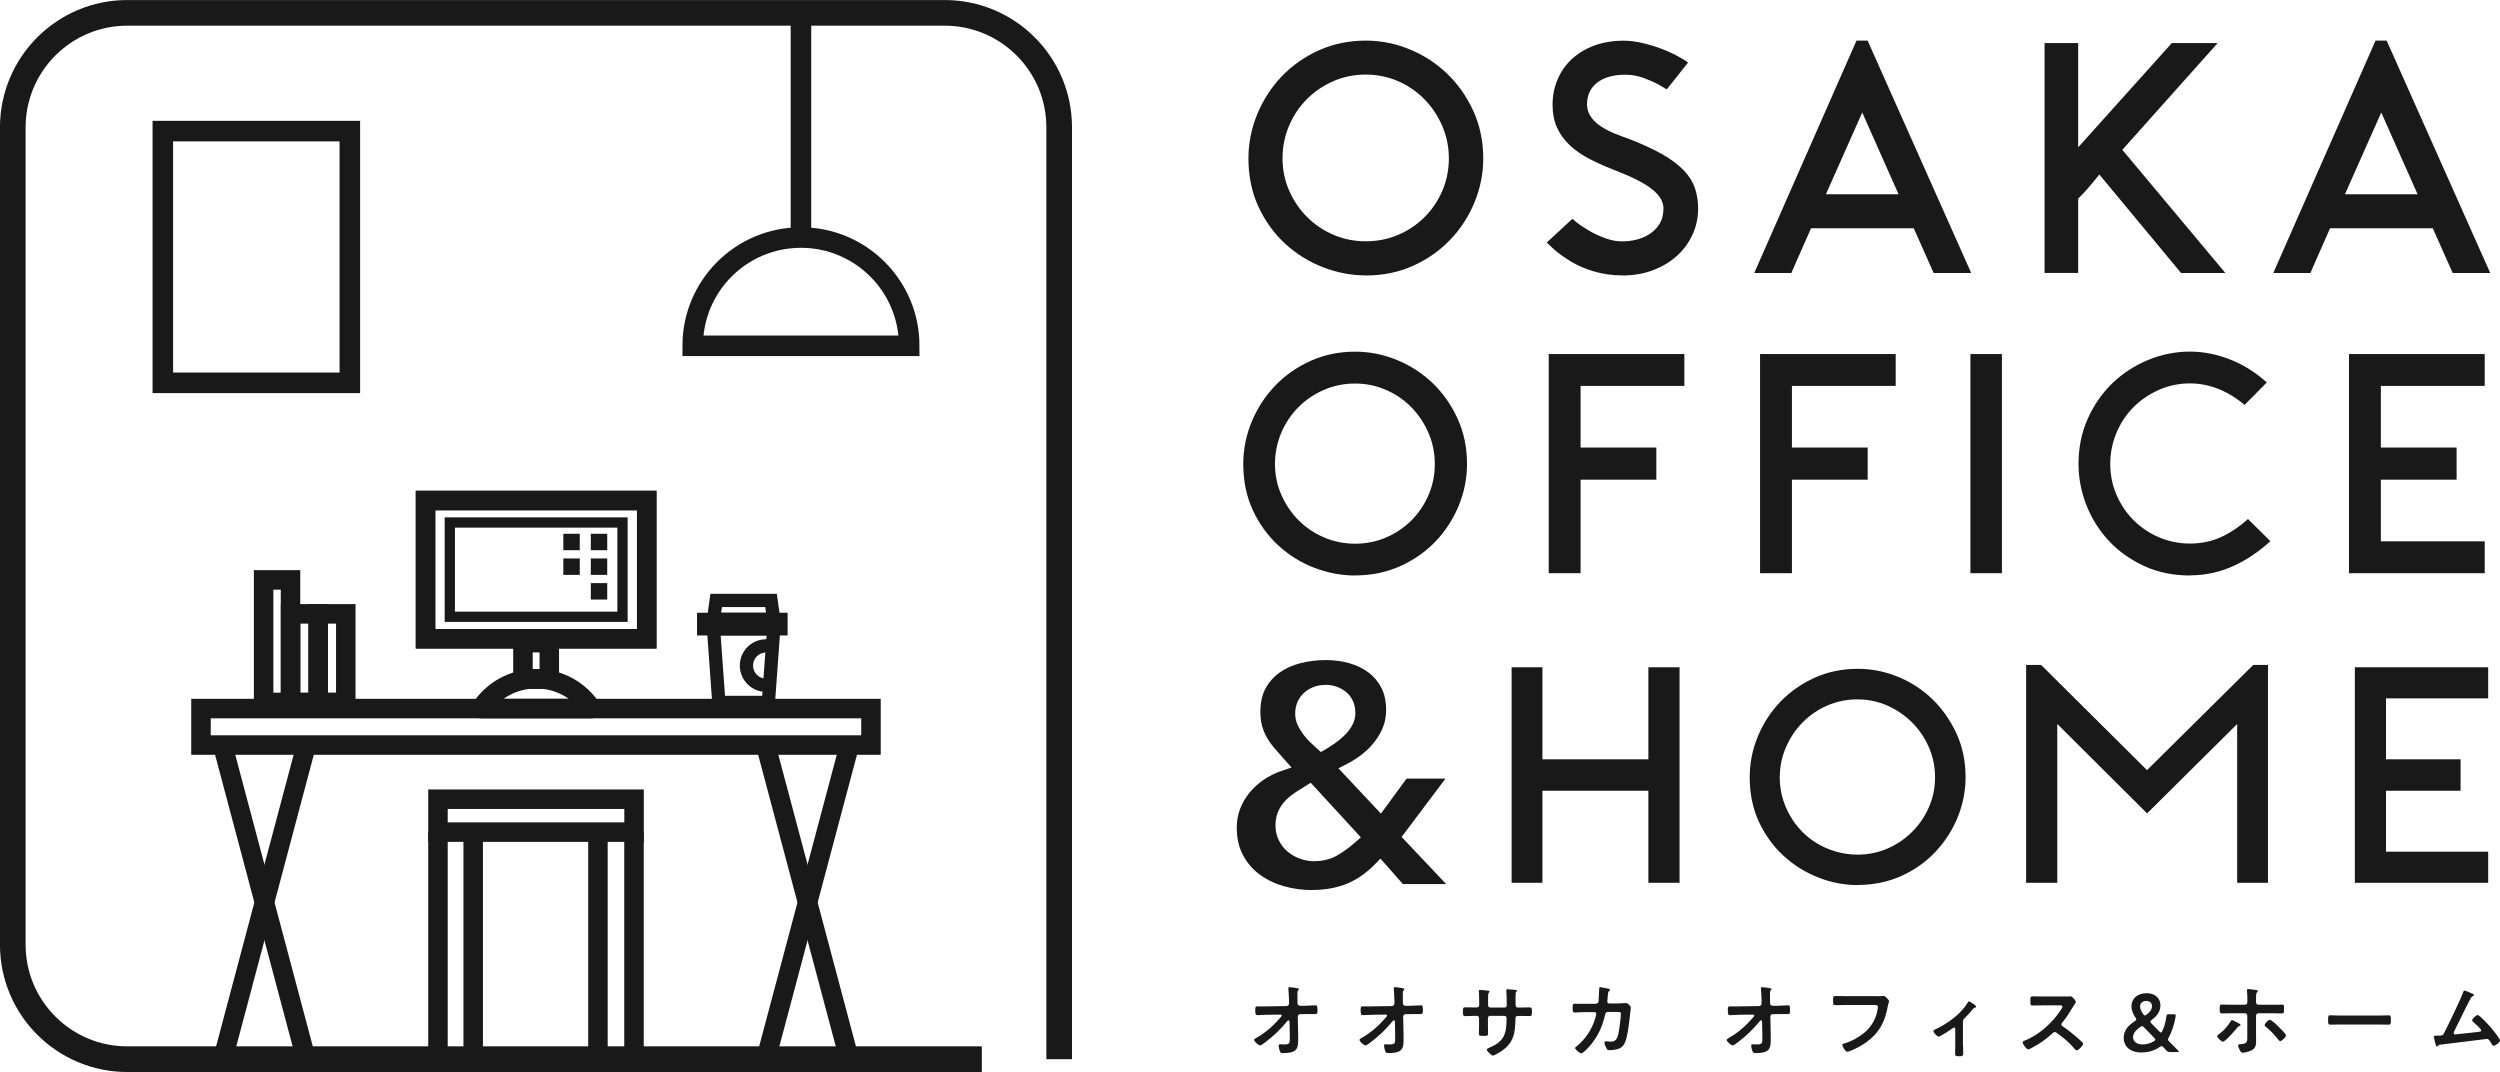<?xml version="1.0" encoding="UTF-8"?><svg id="_イヤー_2" xmlns="http://www.w3.org/2000/svg" viewBox="0 0 357.73 153.39"><defs><style>.cls-1{stroke-width:3.67px;}.cls-1,.cls-2,.cls-3,.cls-4,.cls-5{fill:none;stroke:#191919;}.cls-1,.cls-3,.cls-4,.cls-5{stroke-miterlimit:10;}.cls-6{fill:#191919;}.cls-2{stroke-linecap:round;stroke-linejoin:round;}.cls-2,.cls-5{stroke-width:2.79px;}.cls-3{stroke-width:2.94px;}.cls-4{stroke-width:1.9px;}</style></defs><g id="_イヤー_1-2"><g><g><path class="cls-6" d="M195.45,39.41c-2.09,0-4.17-.4-6.17-1.18-2-.78-3.82-1.92-5.4-3.37-1.57-1.45-2.86-3.23-3.81-5.29-.95-2.05-1.43-4.38-1.43-6.91,0-2.18,.43-4.32,1.27-6.35,.85-2.04,2.03-3.85,3.51-5.4,1.48-1.54,3.27-2.8,5.32-3.72,2.04-.92,4.29-1.38,6.69-1.38,2.15,0,4.26,.42,6.28,1.25,2.02,.83,3.82,2,5.37,3.49,1.55,1.48,2.81,3.29,3.75,5.35,.93,2.05,1.41,4.33,1.41,6.77,0,2.15-.42,4.26-1.25,6.28-.83,2.02-2,3.82-3.49,5.37-1.48,1.54-3.27,2.8-5.32,3.72-2.04,.92-4.31,1.38-6.74,1.38Zm0-28.74c-1.63,0-3.19,.31-4.63,.93-1.43,.62-2.71,1.48-3.8,2.57-1.09,1.09-1.95,2.38-2.57,3.83-.62,1.46-.93,3.02-.93,4.66s.32,3.2,.96,4.64c.63,1.43,1.49,2.69,2.56,3.76,1.07,1.07,2.34,1.93,3.77,2.54,1.44,.62,3,.93,4.63,.93s3.2-.31,4.64-.93c1.43-.61,2.7-1.47,3.77-2.54,1.07-1.07,1.93-2.34,2.54-3.77,.62-1.44,.93-3,.93-4.63s-.32-3.21-.96-4.67c-.63-1.44-1.49-2.73-2.56-3.81-1.07-1.09-2.34-1.96-3.78-2.58-1.45-.62-2.99-.93-4.59-.93Z"/><path class="cls-6" d="M232.13,39.41c-1.42,0-2.82-.2-4.15-.6-1.07-.32-2.1-.76-3.07-1.31l-.67-.43c-.84-.53-1.59-1.11-2.23-1.72-.26-.24-.48-.46-.68-.65l3.67-3.39c.15,.14,.32,.28,.51,.43,.55,.45,1.2,.88,1.91,1.29,.71,.41,1.47,.76,2.26,1.05,.84,.31,1.67,.46,2.46,.46,.64,0,1.3-.08,1.94-.23,.67-.16,1.29-.41,1.85-.75,.6-.37,1.1-.85,1.49-1.45,.41-.63,.61-1.41,.61-2.31,0-.45-.14-.92-.41-1.39-.25-.43-.64-.86-1.19-1.31-.51-.41-1.18-.83-2.05-1.29-.83-.43-1.85-.88-3.1-1.37-1.36-.52-2.64-1.08-3.8-1.68-1.11-.57-2.08-1.24-2.88-2-.78-.74-1.39-1.58-1.81-2.52-.42-.93-.63-2.03-.63-3.27s.24-2.5,.72-3.61c.47-1.11,1.15-2.08,2.03-2.9,.88-.82,1.95-1.47,3.2-1.93,1.26-.47,2.68-.71,4.21-.71,.81,0,1.7,.11,2.64,.32,.96,.22,1.92,.51,2.84,.86,.91,.35,1.78,.75,2.58,1.21,.43,.24,.82,.49,1.17,.74l-3.05,3.84c-.4-.25-.81-.49-1.22-.72-.62-.33-1.32-.63-2.1-.92-.84-.31-1.72-.46-2.6-.46-1.61,0-2.91,.34-3.87,1.01-1.06,.74-1.62,1.86-1.62,3.23,0,.69,.21,1.33,.63,1.89,.35,.48,.83,.92,1.42,1.3,.53,.35,1.15,.67,1.84,.96,.65,.27,1.35,.54,2.07,.78,1.89,.73,3.54,1.49,4.86,2.24,1.27,.73,2.3,1.51,3.06,2.31,.73,.77,1.25,1.6,1.55,2.47,.31,.9,.47,1.91,.47,2.98,0,1.31-.27,2.56-.8,3.71-.54,1.17-1.29,2.19-2.23,3.04-.95,.86-2.1,1.55-3.42,2.05-1.32,.5-2.79,.76-4.35,.76Z"/><path class="cls-6" d="M276.69,39.06l-2.85-6.4h-14.7l-.27,.63c-.43,1-.9,2.07-1.42,3.21-.41,.91-.78,1.76-1.12,2.56h-5.31l14.63-33.25h1.59l14.82,33.25h-5.37Zm-15.42-11.26h10.4l-5.2-11.7-5.2,11.7Z"/><path class="cls-6" d="M312.09,39.06l-11.69-14.09-.8,.98c-.29,.36-.6,.73-.93,1.1-.32,.37-.65,.72-1,1.07l-.3,.3v10.63h-4.81V6.16h4.81v14.92l13.4-14.92h6.56l-13.64,15.28,14.74,17.62h-6.33Z"/><path class="cls-6" d="M350.96,39.06l-2.85-6.4h-14.7l-.27,.63c-.43,1-.9,2.07-1.42,3.21-.41,.91-.78,1.76-1.12,2.56h-5.31l14.63-33.25h1.59l14.82,33.25h-5.37Zm-15.42-11.26h10.4l-5.2-11.7-5.2,11.7Z"/><path class="cls-6" d="M193.91,82.35c-2,0-3.97-.38-5.88-1.12-1.91-.74-3.64-1.82-5.14-3.21-1.5-1.38-2.72-3.08-3.63-5.04-.9-1.95-1.36-4.17-1.36-6.59,0-2.08,.41-4.12,1.21-6.05,.81-1.94,1.93-3.67,3.35-5.15,1.41-1.47,3.12-2.67,5.07-3.55,1.94-.87,4.09-1.32,6.38-1.32,2.05,0,4.06,.4,5.98,1.19,1.92,.79,3.65,1.91,5.12,3.32,1.47,1.42,2.68,3.13,3.57,5.1,.89,1.96,1.34,4.12,1.34,6.45,0,2.05-.4,4.06-1.19,5.98-.79,1.92-1.91,3.64-3.32,5.12-1.41,1.47-3.12,2.67-5.07,3.54-1.94,.87-4.1,1.32-6.43,1.32Zm0-27.47c-1.57,0-3.07,.3-4.45,.9-1.37,.59-2.6,1.42-3.65,2.47-1.04,1.04-1.88,2.28-2.47,3.67-.59,1.4-.9,2.9-.9,4.47s.31,3.07,.93,4.46c.61,1.37,1.43,2.58,2.46,3.61,1.03,1.03,2.25,1.85,3.62,2.44,1.38,.59,2.88,.9,4.45,.9s3.07-.3,4.45-.9c1.37-.59,2.59-1.41,3.62-2.44,1.03-1.03,1.85-2.25,2.44-3.62,.6-1.38,.9-2.88,.9-4.45s-.31-3.08-.92-4.48c-.61-1.39-1.43-2.62-2.46-3.66-1.03-1.05-2.25-1.88-3.63-2.47-1.38-.6-2.86-.9-4.4-.9Z"/><polygon class="cls-6" points="221.61 82.02 221.61 50.66 241.02 50.66 241.02 55.22 226.17 55.22 226.17 64.04 237.01 64.04 237.01 68.64 226.17 68.64 226.17 82.02 221.61 82.02"/><polygon class="cls-6" points="251.85 82.02 251.85 50.66 271.26 50.66 271.26 55.22 256.41 55.22 256.41 64.04 267.25 64.04 267.25 68.64 256.41 68.64 256.41 82.02 251.85 82.02"/><rect class="cls-6" x="281.95" y="50.66" width="4.51" height="31.36"/><path class="cls-6" d="M313.39,82.35c-2.42,0-4.63-.46-6.59-1.36-1.97-.91-3.67-2.12-5.05-3.61-1.39-1.49-2.46-3.21-3.21-5.12-.75-1.91-1.12-3.88-1.12-5.88,0-2.33,.44-4.5,1.32-6.46,.88-1.97,2.07-3.68,3.54-5.1,1.47-1.41,3.2-2.53,5.12-3.32,1.92-.79,3.93-1.19,5.98-1.19s4.16,.45,6.2,1.32c1.74,.75,3.34,1.79,4.78,3.1l-3.18,3.21c-1-.86-2.09-1.56-3.25-2.08-1.48-.66-3.02-1-4.56-1s-3.07,.31-4.46,.93c-1.37,.61-2.58,1.43-3.61,2.46s-1.85,2.26-2.44,3.65c-.59,1.4-.9,2.9-.9,4.47s.3,3.07,.9,4.45c.59,1.37,1.41,2.59,2.44,3.62,1.03,1.03,2.25,1.85,3.62,2.44,1.38,.59,2.88,.9,4.45,.9,1.75,0,3.4-.38,4.89-1.14,1.17-.59,2.32-1.39,3.41-2.37l3.2,3.17c-1.58,1.44-3.27,2.6-5.04,3.44-2.03,.96-4.2,1.45-6.46,1.45Z"/><polygon class="cls-6" points="336.12 82.02 336.12 50.66 355.54 50.66 355.54 55.22 340.68 55.22 340.68 64.04 351.52 64.04 351.52 68.64 340.68 68.64 340.68 77.46 355.54 77.46 355.54 82.02 336.12 82.02"/><path class="cls-6" d="M187.74,127.36c-1.4,0-2.77-.19-4.09-.57-1.28-.37-2.44-.94-3.45-1.69-.98-.73-1.78-1.67-2.36-2.78-.58-1.1-.87-2.41-.87-3.89,0-.94,.16-1.83,.47-2.67,.32-.84,.77-1.62,1.34-2.32,.58-.7,1.26-1.32,2.02-1.85,.76-.52,1.61-.95,2.53-1.26l1.48-.51-1.05-1.17c-.53-.59-1.02-1.15-1.46-1.67-.41-.48-.76-.99-1.06-1.52-.29-.52-.51-1.07-.66-1.64-.15-.57-.23-1.22-.23-1.95,0-1.32,.25-2.45,.74-3.36,.5-.92,1.18-1.69,2.02-2.28,.86-.61,1.87-1.06,2.99-1.34,1.17-.29,2.38-.44,3.6-.44s2.32,.15,3.38,.45c1.03,.29,1.95,.74,2.74,1.33,.77,.58,1.39,1.31,1.84,2.19,.45,.86,.68,1.93,.68,3.16,0,.87-.14,1.68-.42,2.4-.29,.75-.69,1.46-1.2,2.12-.51,.67-1.1,1.27-1.77,1.79-.68,.54-1.43,1.02-2.21,1.42l-1.22,.63,6.08,6.48,3.67-5.01h5.57l-6.28,8.35,6.37,6.74h-6.19l-3.21-3.64-.78,.8c-1.27,1.3-2.65,2.25-4.08,2.82-1.45,.58-3.12,.87-4.96,.87Zm-.91-14.9c-.48,.29-.96,.59-1.42,.89-.51,.34-.98,.71-1.39,1.12-.44,.44-.81,.96-1.08,1.54-.28,.61-.43,1.31-.43,2.09s.16,1.52,.49,2.16c.31,.63,.73,1.17,1.25,1.6,.5,.42,1.08,.76,1.74,1,.66,.25,1.35,.37,2.03,.37,1.28,0,2.42-.29,3.37-.85,.85-.5,1.7-1.12,2.54-1.86l.8-.7-7.17-7.81-.73,.44Zm2.79-14.45c-1.17,0-2.18,.38-3,1.11-.85,.77-1.29,1.79-1.29,3.03,0,.56,.13,1.12,.38,1.65,.22,.45,.48,.89,.79,1.3,.3,.4,.64,.79,1.01,1.14,.34,.32,.65,.61,.94,.87l.56,.5,.65-.38c.39-.23,.82-.5,1.28-.82,.49-.33,.94-.7,1.36-1.1,.44-.42,.82-.89,1.12-1.4,.35-.59,.52-1.22,.52-1.87,0-1.28-.47-2.33-1.35-3.04-.83-.67-1.83-1.01-2.98-1.01Z"/><polygon class="cls-6" points="235.87 126.32 235.87 113.15 220.71 113.15 220.71 126.32 216.3 126.32 216.3 95.48 220.71 95.48 220.71 108.65 235.87 108.65 235.87 95.48 240.33 95.48 240.33 126.32 235.87 126.32"/><path class="cls-6" d="M265.83,126.65c-1.93,0-3.84-.37-5.68-1.1-1.85-.73-3.52-1.78-4.97-3.12-1.44-1.33-2.62-2.96-3.5-4.85-.87-1.88-1.31-4.01-1.31-6.36,0-2.02,.39-3.99,1.17-5.86,.78-1.88,1.87-3.55,3.24-4.97,1.38-1.42,3.02-2.57,4.9-3.42,1.86-.84,3.93-1.27,6.16-1.27,1.95,0,3.89,.38,5.74,1.14,1.86,.76,3.52,1.84,4.94,3.22,1.42,1.38,2.58,3.04,3.45,4.93,.86,1.88,1.29,3.97,1.29,6.22,0,1.99-.39,3.92-1.14,5.76-.76,1.85-1.84,3.51-3.2,4.95-1.36,1.43-3,2.59-4.89,3.44-1.88,.84-3.96,1.27-6.18,1.27Zm0-26.58c-1.55,0-3.02,.3-4.37,.89-1.34,.58-2.53,1.4-3.52,2.41-1,1.01-1.79,2.2-2.38,3.54-.59,1.35-.89,2.8-.89,4.32s.3,2.97,.89,4.32c.58,1.34,1.38,2.52,2.38,3.52,1,1,2.2,1.8,3.56,2.36,1.36,.57,2.82,.86,4.33,.86s2.97-.3,4.3-.89c1.32-.58,2.49-1.38,3.49-2.38,1-1,1.8-2.17,2.38-3.49,.59-1.33,.89-2.78,.89-4.3s-.3-2.97-.89-4.32c-.58-1.34-1.39-2.53-2.41-3.54-1.01-1.01-2.2-1.82-3.51-2.4-1.34-.59-2.77-.89-4.25-.89Z"/><polygon class="cls-6" points="320.12 126.32 320.12 103.6 307.23 116.39 294.38 103.59 294.38 126.32 289.92 126.32 289.92 95.15 292.07 95.15 307.22 110.2 322.42 95.15 324.53 95.15 324.53 126.32 320.12 126.32"/><polygon class="cls-6" points="336.96 126.32 336.96 95.48 356.04 95.48 356.04 99.93 341.42 99.93 341.42 108.65 352.09 108.65 352.09 113.15 341.42 113.15 341.42 121.87 356.04 121.87 356.04 126.32 336.96 126.32"/></g><rect class="cls-5" x="28.76" y="101.39" width="95.87" height="5.22"/><g><rect class="cls-5" x="60.89" y="71.62" width="31.65" height="19.78"/><rect class="cls-5" x="60.89" y="71.62" width="31.65" height="19.78"/><path class="cls-6" d="M88.34,75.5v12.02h-23.24v-12.02h23.24m1.47-1.47h-26.18v14.96h26.18v-14.96h0Z"/><rect class="cls-5" x="74.83" y="91.96" width="3.77" height="5.22"/><path class="cls-2" d="M84.64,101.39c-1.7-2.57-4.61-4.27-7.92-4.27s-6.23,1.7-7.92,4.27h15.85Z"/></g><g><line class="cls-5" x1="43.83" y1="106.61" x2="31.85" y2="151.66"/><line class="cls-5" x1="31.85" y1="106.61" x2="43.83" y2="151.66"/><line class="cls-5" x1="121.55" y1="106.61" x2="109.56" y2="151.66"/><line class="cls-5" x1="109.56" y1="106.61" x2="121.55" y2="151.66"/></g><g><line class="cls-3" x1="114.61" y1="1.84" x2="114.61" y2="33.99"/><path class="cls-3" d="M130.1,49.48c0-8.55-6.93-15.49-15.49-15.49s-15.49,6.93-15.49,15.49h30.98Z"/></g><rect class="cls-3" x="23.3" y="18.76" width="26.76" height="36.02"/><path class="cls-1" d="M140.49,151.56H18.21c-9.04,0-16.38-7.33-16.38-16.38V18.21C1.84,9.17,9.17,1.84,18.21,1.84h116.97c9.04,0,16.38,7.33,16.38,16.38V151.56"/><g><rect class="cls-5" x="62.67" y="114.36" width="28.06" height="4.71"/><line class="cls-5" x1="62.67" y1="119.07" x2="62.67" y2="152.6"/><line class="cls-5" x1="67.71" y1="119.07" x2="67.71" y2="152.6"/><line class="cls-5" x1="85.56" y1="119.07" x2="85.56" y2="152.6"/><line class="cls-5" x1="90.72" y1="119.07" x2="90.72" y2="152.6"/></g><g><polygon class="cls-4" points="110.71 89.98 102.1 89.98 102.86 100.51 109.95 100.51 110.71 89.98"/><rect class="cls-4" x="100.69" y="88.63" width="11.06" height="1.35"/><polygon class="cls-4" points="110.33 85.92 102.48 85.92 102.1 88.63 110.71 88.63 110.33 85.92"/><path class="cls-4" d="M110.38,97.96c-.24,.07-.49,.1-.75,.1-1.55,0-2.82-1.26-2.82-2.82s1.26-2.82,2.82-2.82c.39,0,.76,.08,1.1,.22"/></g><rect class="cls-6" x="84.54" y="76.38" width="2.35" height="2.35"/><rect class="cls-6" x="84.54" y="79.91" width="2.35" height="2.35"/><rect class="cls-6" x="84.54" y="83.44" width="2.35" height="2.35"/><rect class="cls-6" x="80.61" y="76.38" width="2.35" height="2.35"/><rect class="cls-6" x="80.61" y="79.91" width="2.35" height="2.35"/><rect class="cls-5" x="37.72" y="82.98" width="3.85" height="17.53"/><rect class="cls-5" x="41.58" y="87.84" width="3.95" height="12.66"/><rect class="cls-5" x="45.53" y="87.84" width="3.95" height="12.66"/><g><path class="cls-6" d="M184.1,143.95c.2,0,.35-.16,.35-.35v-.4c-.02-.45-.04-1.23-.09-1.63-.01-.05-.01-.11-.01-.17,0-.12,.08-.14,.19-.14,.26,0,.72,.08,.99,.12,.27,.05,.34,.07,.34,.17,0,.05-.04,.09-.07,.13-.13,.14-.15,.17-.15,.49s0,.68,.01,1.02v.39c.02,.2,.18,.34,.38,.34h.62c.41-.02,1.38-.07,1.55-.07,.26,0,.31,.09,.31,.72,0,.44-.02,.53-.36,.53h-.65c-.27,0-.55,.01-.82,.01h-.64c-.19,.01-.35,.15-.35,.35l.06,2.74v.48c0,1.26-.06,2.01-2.15,2.01-.26,0-.39-.04-.47-.28-.08-.22-.17-.55-.17-.79,0-.12,.05-.19,.17-.19,.01,0,.36,.02,.64,.02,.78,0,.78-.24,.78-.86v-.29l-.04-2.15c-.01-.07-.05-.15-.14-.15-.08,0-.13,.05-.18,.11-.95,1.17-1.92,2.09-3.16,3.04-.24,.18-.6,.44-.73,.44-.22,0-.86-.56-.86-.8,0-.11,.28-.26,.39-.32,1.32-.74,2.47-1.81,3.45-2.95,.05-.06,.11-.13,.11-.2,0-.06-.02-.14-.18-.14l-1.8,.02c-.45,0-1.24,.06-1.48,.06s-.32-.13-.32-.59c0-.55-.02-.67,.33-.67,.27,0,.54,.01,.81,.01,.21,0,.42-.01,.65-.01l2.72-.04Z"/><path class="cls-6" d="M199.18,143.95c.2,0,.35-.16,.35-.35v-.4c-.02-.45-.04-1.23-.09-1.63-.01-.05-.01-.11-.01-.17,0-.12,.08-.14,.19-.14,.26,0,.72,.08,.99,.12,.27,.05,.34,.07,.34,.17,0,.05-.04,.09-.07,.13-.13,.14-.15,.17-.15,.49s0,.68,.01,1.02v.39c.02,.2,.18,.34,.38,.34h.62c.41-.02,1.38-.07,1.55-.07,.26,0,.31,.09,.31,.72,0,.44-.02,.53-.36,.53h-.65c-.27,0-.55,.01-.82,.01h-.64c-.19,.01-.35,.15-.35,.35l.06,2.74v.48c0,1.26-.06,2.01-2.15,2.01-.26,0-.39-.04-.47-.28-.08-.22-.17-.55-.17-.79,0-.12,.05-.19,.17-.19,.01,0,.36,.02,.64,.02,.78,0,.78-.24,.78-.86v-.29l-.04-2.15c-.01-.07-.05-.15-.14-.15-.08,0-.13,.05-.18,.11-.95,1.17-1.92,2.09-3.16,3.04-.24,.18-.6,.44-.73,.44-.22,0-.86-.56-.86-.8,0-.11,.28-.26,.39-.32,1.32-.74,2.47-1.81,3.45-2.95,.05-.06,.11-.13,.11-.2,0-.06-.02-.14-.18-.14l-1.8,.02c-.45,0-1.24,.06-1.48,.06s-.32-.13-.32-.59c0-.55-.02-.67,.33-.67,.27,0,.54,.01,.81,.01,.21,0,.42-.01,.65-.01l2.72-.04Z"/><path class="cls-6" d="M211.26,144.16c.19,0,.4-.07,.4-.29v-.8c0-.66-.05-1.28-.05-1.29,0-.08,.04-.12,.12-.12,.29,0,.49,.02,.87,.06,.29,.02,.54,.06,.54,.16,0,.05-.05,.09-.07,.12-.15,.19-.14,.28-.14,1.05v.81c0,.17,.13,.31,.31,.31h2.07c.16,0,.29-.11,.29-.34,0-.42-.02-1.65-.05-2,0-.05-.01-.09-.01-.14,0-.08,.07-.14,.15-.14,.16,0,.82,.07,1.01,.08,.2,.02,.36,.02,.36,.13,0,.06-.05,.11-.13,.19-.06,.07-.07,.59-.07,.99v.45c0,.12,.01,.24,.01,.35v.07c0,.24,.11,.36,.34,.36h.32c.36,0,1.14-.02,1.39-.02,.21,0,.29,.09,.29,.55,0,.59-.04,.69-.33,.69-.46,0-.91-.02-1.35-.02h-.32c-.36,0-.36,.25-.36,.4-.04,2.05-.23,3.47-2.07,4.68-.19,.13-.98,.6-1.18,.6-.18,0-.86-.67-.86-.86,0-.09,.11-.15,.19-.19,2.24-.93,2.65-1.91,2.65-4.26,0-.2-.08-.38-.31-.38h-2.05c-.17,0-.31,.13-.31,.29v1.12c0,.33,.02,.65,.02,.98,0,.52-.06,.47-.76,.47-.41,0-.55,.01-.55-.29,0-.38,.02-.75,.02-1.13v-1.13c0-.18-.15-.31-.32-.31h-.36c-.46,0-.93,.04-1.32,.04-.29,0-.31-.25-.31-.54,0-.56,.01-.72,.29-.72,.34,0,.87,.02,1.33,.02h.28Z"/><path class="cls-6" d="M228.39,143.61c.18,0,.32-.13,.35-.31,.02-.24,.08-1.49,.09-1.78,0-.12-.01-.27,.15-.27,.07,0,1.11,.2,1.22,.24,.07,.01,.18,.05,.18,.13,0,.07-.08,.15-.13,.2-.14,.13-.13,.14-.17,.51-.02,.17-.09,.87-.09,.99,0,.17,.12,.27,.28,.27h1.13c.34-.01,1.28-.06,1.29-.06,.26,0,.67,.45,.67,.68,0,.12-.17,1.42-.19,1.65-.12,.91-.29,2.54-.66,3.34-.32,.69-.8,.92-1.53,1.02-.22,.04-.47,.05-.68,.05-.24,0-.31-.05-.41-.24-.11-.19-.31-.62-.31-.82,0-.13,.07-.21,.21-.21,.12,0,.39,.05,.67,.05,.69,0,.94-.32,1.12-1.15,.13-.62,.35-2.2,.35-2.81,0-.32-.16-.29-.69-.29h-1.19c-.29,.01-.34,.26-.38,.43-.38,1.72-1.12,3.27-2.31,4.58-.16,.18-.87,.92-1.08,.92-.22,0-.89-.55-.89-.76,0-.09,.09-.15,.16-.21,1.14-.89,2.06-2.19,2.55-3.55,.08-.22,.31-.93,.31-1.13,0-.14-.11-.25-.25-.25h-1.66c-.32,.01-1.02,.06-1.18,.06-.26,0-.29-.19-.29-.65,0-.51,.02-.61,.28-.61,.39,0,.79,.01,1.18,.01h1.87Z"/><path class="cls-6" d="M251.72,143.95c.2,0,.35-.16,.35-.35v-.4c-.02-.45-.04-1.23-.09-1.63-.01-.05-.01-.11-.01-.17,0-.12,.08-.14,.19-.14,.26,0,.72,.08,.99,.12,.27,.05,.34,.07,.34,.17,0,.05-.04,.09-.07,.13-.13,.14-.15,.17-.15,.49s0,.68,.01,1.02v.39c.02,.2,.18,.34,.38,.34h.62c.41-.02,1.38-.07,1.55-.07,.26,0,.31,.09,.31,.72,0,.44-.02,.53-.36,.53h-.65c-.27,0-.55,.01-.82,.01h-.64c-.19,.01-.35,.15-.35,.35l.06,2.74v.48c0,1.26-.06,2.01-2.15,2.01-.26,0-.39-.04-.47-.28-.08-.22-.17-.55-.17-.79,0-.12,.05-.19,.17-.19,.01,0,.36,.02,.64,.02,.78,0,.78-.24,.78-.86v-.29l-.04-2.15c-.01-.07-.05-.15-.14-.15-.08,0-.13,.05-.18,.11-.95,1.17-1.92,2.09-3.16,3.04-.24,.18-.6,.44-.73,.44-.22,0-.86-.56-.86-.8,0-.11,.28-.26,.39-.32,1.32-.74,2.47-1.81,3.45-2.95,.05-.06,.11-.13,.11-.2,0-.06-.02-.14-.18-.14l-1.8,.02c-.45,0-1.24,.06-1.48,.06s-.32-.13-.32-.59c0-.55-.02-.67,.33-.67,.27,0,.54,.01,.81,.01,.21,0,.42-.01,.65-.01l2.72-.04Z"/><path class="cls-6" d="M268.26,142.55c.25,0,.82,0,1.06-.02,.05,0,.18-.02,.21-.02,.28,0,.79,.63,.79,.75s-.11,.25-.2,.75c-.4,2.27-1.24,3.83-3.14,5.18-.68,.47-1.48,.91-2.26,1.2-.12,.05-.27,.11-.39,.11-.28,0-.71-.79-.71-.98,0-.13,.11-.17,.21-.19,1.02-.27,2.13-.89,2.93-1.55,1.04-.86,1.75-2.11,1.93-3.44,.01-.07,.02-.21,.02-.28,0-.22-.2-.25-.41-.25h-4.18c-.49,0-.98,.02-1.47,.02-.36,0-.35-.11-.35-.64s-.01-.67,.32-.67c.51,0,1.01,.02,1.52,.02h4.12Z"/><path class="cls-6" d="M280.9,149.63c0,.4,.02,.79,.02,1.19,0,.29-.25,.32-.47,.32-.66,0-.69-.06-.69-.38,0-.37,.02-.74,.02-1.11v-2.44c0-.06-.02-.18-.14-.18-.11,0-.22,.11-.31,.16-.26,.19-1.69,1.14-1.93,1.14-.2,0-.75-.56-.75-.78,0-.13,.14-.19,.27-.25,1.71-.8,3.65-2.18,4.62-3.8,.06-.09,.11-.21,.2-.21,.14,0,.56,.32,.69,.41,.12,.07,.33,.2,.33,.35,0,.09-.08,.13-.17,.14-.18,.05-.22,.12-.34,.26-.31,.39-.71,.82-1.06,1.18-.25,.24-.31,.29-.31,.65v3.33Z"/><path class="cls-6" d="M295.52,142.6c.19,0,.39,0,.51-.02,.07,0,.19-.02,.26-.02,.25,0,.75,.65,.75,.8,0,.06-.13,.25-.26,.46-.07,.11-.14,.22-.19,.31-.47,.79-.94,1.53-1.53,2.24-.06,.07-.09,.13-.09,.22,0,.14,.07,.21,.18,.28,.65,.42,1.4,1,1.99,1.52,.28,.25,.58,.52,.85,.8,.05,.05,.08,.09,.08,.17,0,.25-.65,.94-.89,.94-.13,0-.21-.08-.29-.18-.85-1.01-1.55-1.58-2.6-2.33-.09-.07-.16-.11-.27-.11-.15,0-.26,.12-.35,.2-.87,.81-1.88,1.52-2.94,2.06-.11,.06-.41,.22-.52,.22-.25,0-.79-.79-.79-1,0-.14,.14-.2,.25-.24,2.08-.8,4.06-2.6,5.25-4.46,.06-.09,.2-.29,.2-.4,0-.18-.17-.2-.34-.2h-2.44c-.51,0-1.01,.02-1.52,.02-.32,0-.29-.18-.29-.72,0-.41-.01-.59,.28-.59,.51,0,1.01,.02,1.53,.02h3.2Z"/><path class="cls-6" d="M310.52,150.53c-.31,0-.38-.05-.59-.27l-.35-.39c-.12-.12-.19-.18-.27-.18-.07,0-.15,.04-.27,.12-.84,.6-1.78,.79-2.62,.79-1.75,0-2.54-.98-2.54-2.11s.76-1.81,1.6-2.38c.14-.09,.21-.17,.21-.24s-.04-.14-.12-.25c-.35-.53-.58-1.07-.58-1.62,0-1.09,.85-1.88,2.16-1.88,1.41,0,1.99,.87,1.99,1.76s-.55,1.54-1.26,2.07c-.12,.09-.18,.17-.18,.24,0,.06,.05,.13,.14,.24l1.15,1.17c.09,.09,.16,.15,.22,.15s.12-.07,.19-.21c.28-.57,.49-1.26,.59-2.06,.04-.31,.09-.35,.4-.35h.62c.22,0,.31,.04,.32,.18,0,.05-.01,.13-.02,.2-.21,1.22-.58,2.2-1,2.98-.06,.12-.09,.2-.09,.27,0,.08,.06,.16,.18,.28,.42,.43,.81,.83,1.24,1.25,.08,.08,.12,.14,.12,.18,0,.05-.08,.07-.22,.07h-1.01Zm-4.01-3.69c-.08,0-.15,.04-.27,.12-.58,.42-1.02,.87-1.02,1.47,0,.55,.49,1.02,1.34,1.02,.55,0,1.14-.13,1.66-.47,.13-.08,.19-.14,.19-.21s-.05-.14-.14-.24l-1.48-1.53c-.12-.12-.19-.17-.27-.17Zm.6-3.61c-.48,0-.88,.27-.88,.79,0,.32,.14,.67,.44,1.08,.09,.13,.16,.2,.25,.2,.07,0,.14-.05,.25-.13,.45-.34,.76-.72,.76-1.21,0-.45-.32-.73-.81-.73Z"/><path class="cls-6" d="M320.09,146.29c.13,.07,.52,.25,.52,.38,0,.08-.09,.12-.16,.14-.17,.06-.18,.08-.33,.26-.28,.34-1.69,1.99-2.04,1.99-.19,0-.82-.55-.82-.79,0-.12,.15-.21,.25-.28,.6-.44,1.27-1.14,1.65-1.8,.04-.08,.11-.22,.21-.22,.12,0,.6,.26,.73,.33Zm1.16-2.53c.25,0,.33-.18,.33-.39v-.18c0-.46,0-.91-.05-1.36-.01-.05-.01-.09-.01-.14,0-.14,.09-.16,.21-.16,.21,0,.86,.09,1.09,.13,.08,.01,.26,.04,.26,.14,0,.08-.04,.09-.11,.18-.14,.15-.14,.33-.14,.53,0,.25-.01,.49-.01,.74v.13c0,.28,.16,.39,.33,.39h2.72c.22,0,.47-.02,.67-.02,.31,0,.29,.16,.29,.61,0,.47,.01,.65-.32,.65-.51,0-1.01-.02-1.52-.02h-1.82c-.19,0-.35,.15-.35,.35v2.75c0,.22,.01,.46,.01,.69,0,.63,0,1.2-.66,1.52-.32,.15-.92,.34-1.27,.34-.18,0-.26-.09-.46-.49-.07-.13-.19-.41-.19-.55,0-.19,.27-.18,.41-.19,.98-.07,.91-.39,.91-1.28v-2.79c0-.2-.15-.35-.35-.35h-1.81c-.49,0-.98,.02-1.47,.02-.32,0-.32-.2-.32-.6,0-.49-.01-.66,.29-.66,.34,0,1.01,.02,1.49,.02h1.83Zm4.86,3.22c.19,.18,1,.96,1,1.19,0,.24-.62,.81-.82,.81-.13,0-.24-.15-.31-.25-.58-.73-1.02-1.19-1.74-1.79-.08-.06-.19-.14-.19-.25,0-.18,.49-.76,.73-.76,.29,0,1.11,.82,1.33,1.05Z"/><path class="cls-6" d="M340.33,145.32c.54,0,1.31-.04,1.46-.04,.32,0,.33,.09,.33,.74,0,.38-.01,.6-.32,.6-.49,0-.99-.02-1.47-.02h-5.41c-.48,0-.98,.02-1.47,.02-.31,0-.32-.22-.32-.59,0-.66,.02-.75,.33-.75,.15,0,.96,.04,1.46,.04h5.41Z"/><path class="cls-6" d="M353.7,142.14c.08,.05,.31,.13,.31,.24,0,.07-.08,.12-.14,.14-.26,.12-.32,.29-.62,.87-.71,1.35-1.34,2.74-2.04,4.11-.04,.08-.11,.21-.11,.31,0,.12,.09,.21,.21,.21,.08,0,.27-.02,.35-.04,1.02-.11,2.04-.21,3.05-.34,.13-.01,.33-.02,.33-.2,0-.21-.89-.99-1.09-1.16-.08-.08-.21-.18-.21-.29,0-.19,.58-.75,.79-.75,.29,0,1.69,1.55,1.95,1.85,.21,.26,1.25,1.53,1.25,1.79,0,.28-.66,.76-.92,.76-.14,0-.24-.18-.29-.29-.31-.49-.4-.69-.65-.69-.04,0-5.83,.72-6.49,.8-.4,.05-.4,.02-.53,.2-.04,.05-.07,.09-.14,.09-.14,0-.22-.35-.32-.8-.02-.14-.05-.28-.09-.43-.01-.06-.04-.12-.04-.18,0-.13,.11-.14,.26-.14h.2c.8,0,.84-.05,1.01-.38,.44-.82,2.51-5.12,2.73-5.85,.04-.09,.07-.23,.2-.23,.14,0,.87,.34,1.05,.42Z"/></g></g></g></svg>